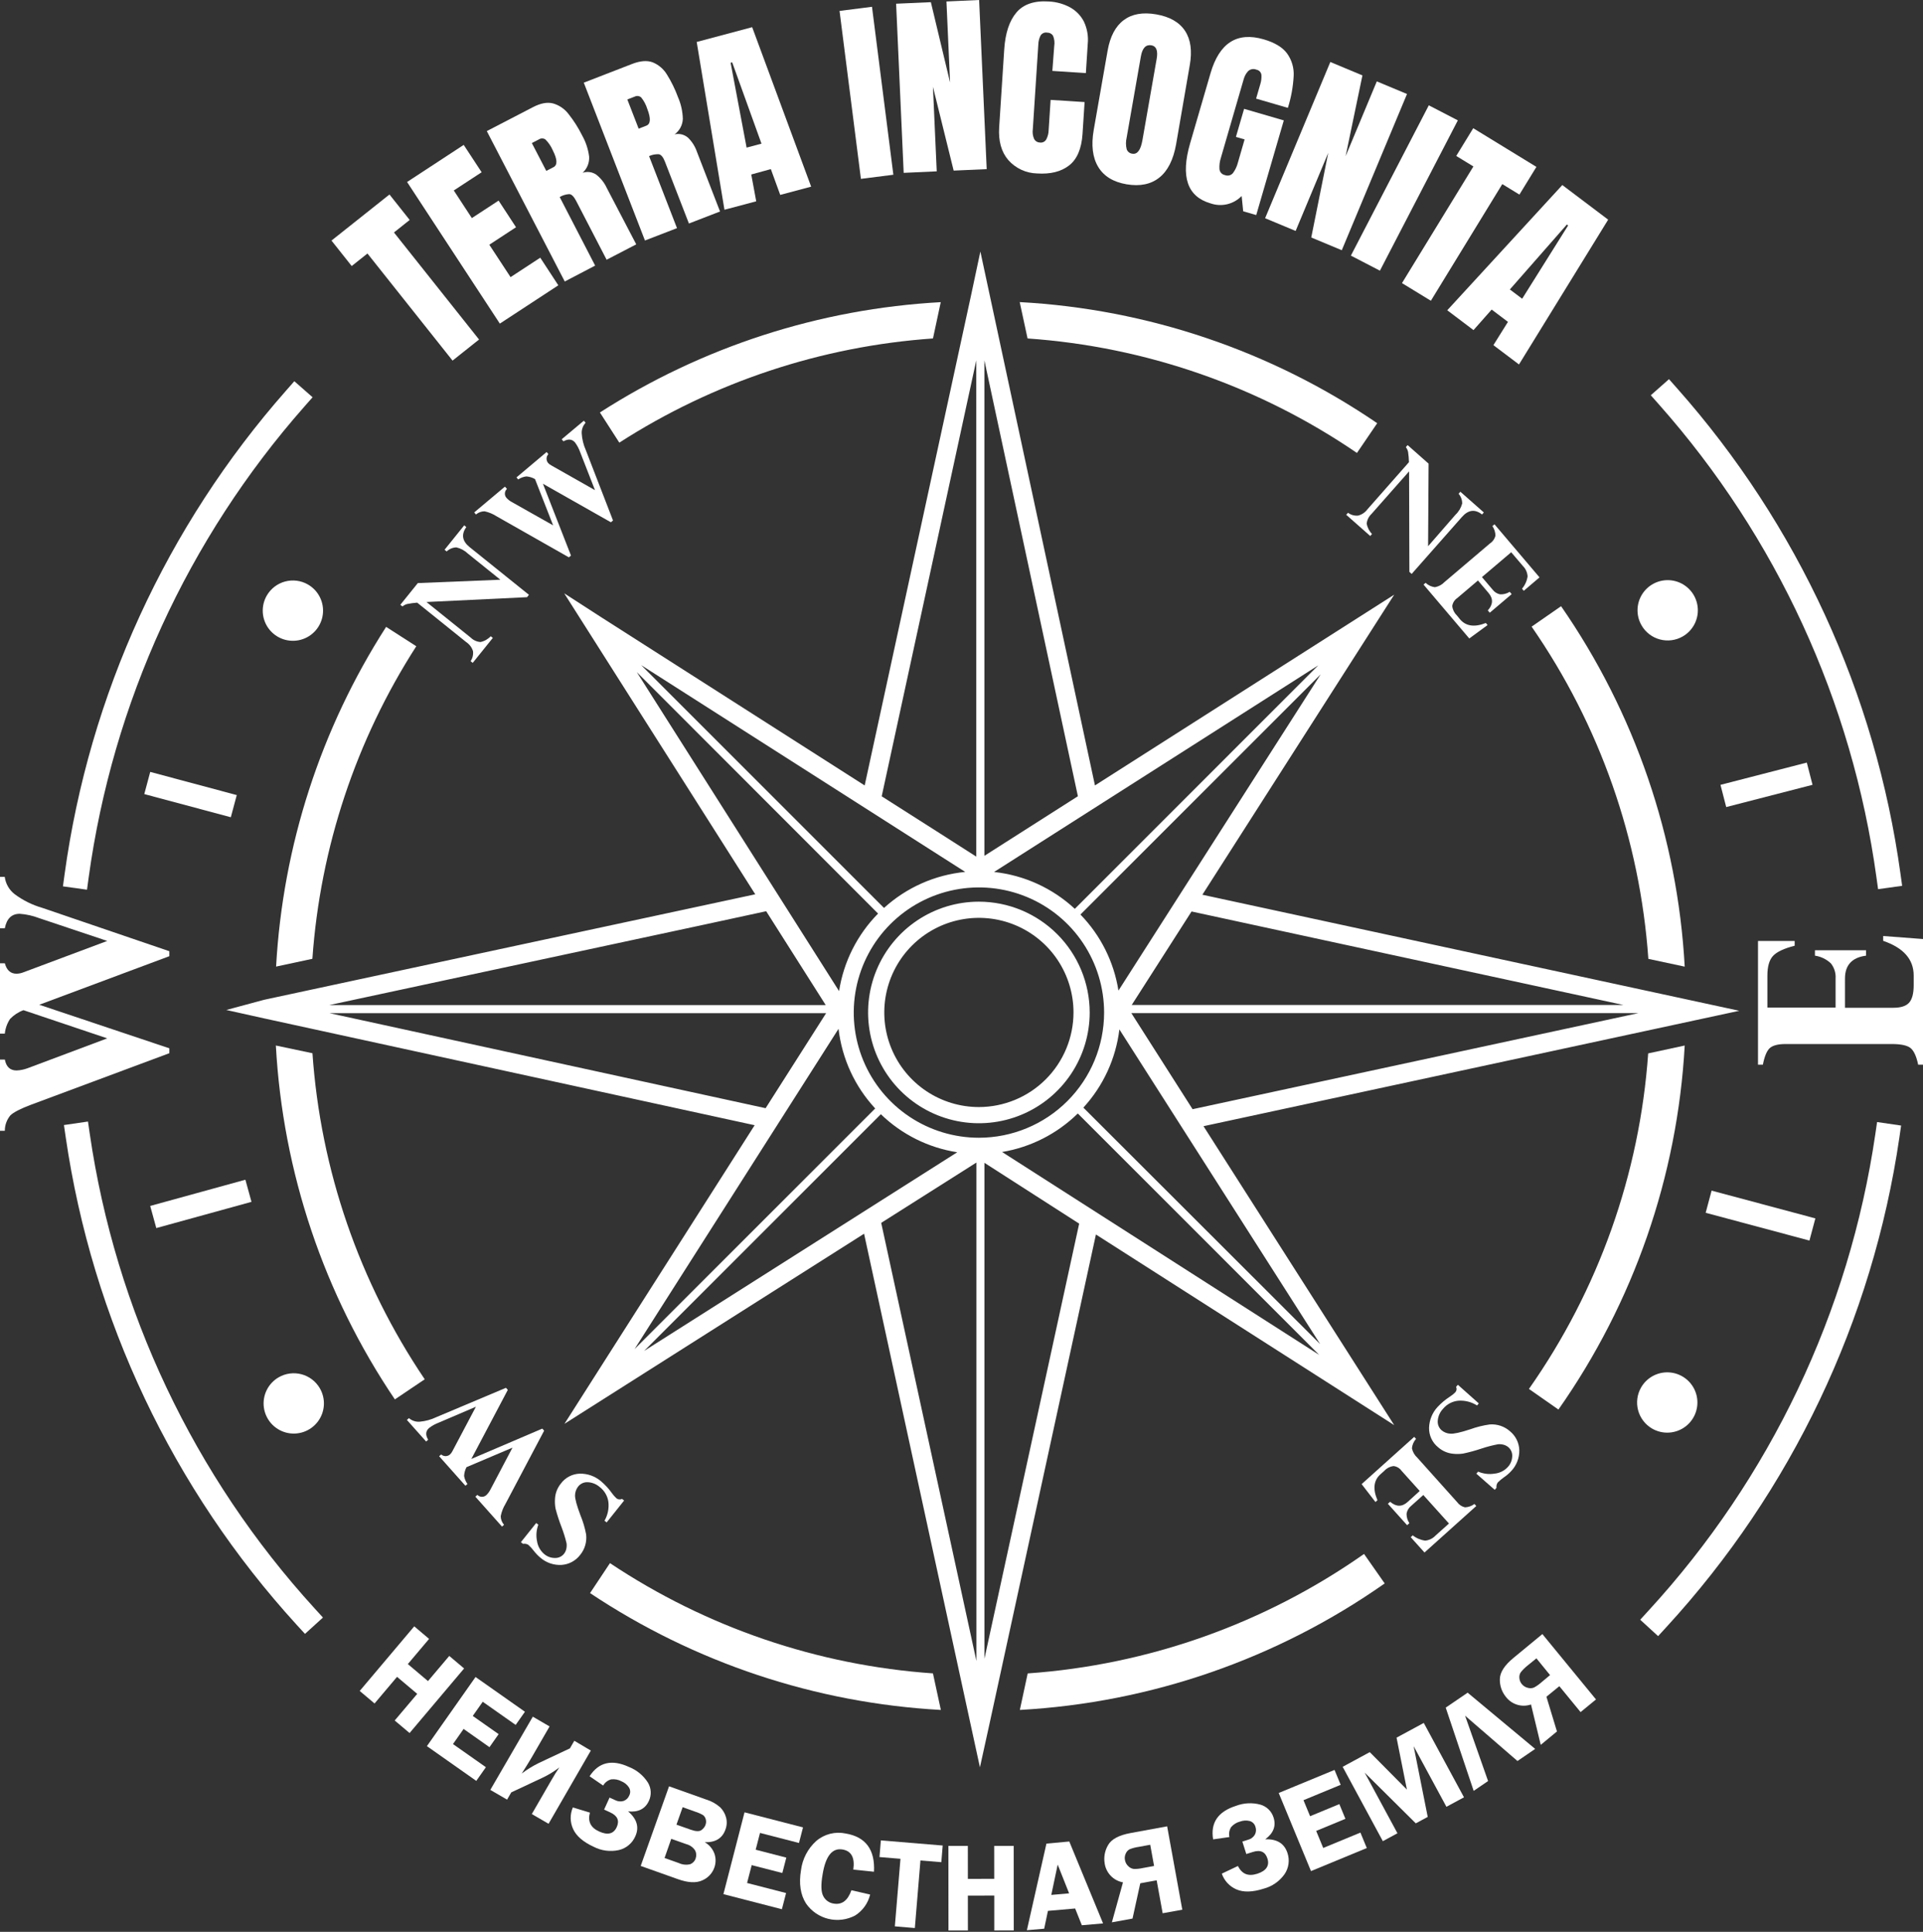 <?xml version="1.0" encoding="UTF-8"?> <svg xmlns="http://www.w3.org/2000/svg" width="636" height="639" viewBox="0 0 636 639" fill="none"><rect x="0" y="0" width="636" height="639" fill="#333333" stroke="none"/> <path d="M91.314 319.718L103.318 317.146C105.912 280.347 117.729 244.793 137.679 213.762L127.704 207.355C106.075 241.039 93.538 279.75 91.314 319.718Z" fill="white"></path> <path d="M103.34 348.381L91.235 345.832C93.527 387.691 107.131 428.144 130.596 462.883L140.472 456.233C118.824 424.174 106.016 386.972 103.34 348.381Z" fill="white"></path> <path d="M557.19 319.739C554.837 276.983 540.684 235.716 516.3 200.516L506.557 207.277C529.064 239.774 542.401 277.734 545.164 317.168L557.19 319.739Z" fill="white"></path> <path d="M515.424 466.242C540.323 430.796 554.792 389.083 557.19 345.832L545.108 348.437C542.295 388.33 528.66 426.701 505.67 459.425L515.424 466.242Z" fill="white"></path> <path d="M451.135 514.005C418.336 537.046 379.876 550.708 339.892 553.521L337.298 565.603C380.639 563.204 422.441 548.709 457.963 523.759L451.135 514.005Z" fill="white"></path> <path d="M308.556 553.51C270.384 550.846 233.567 538.276 201.735 517.042L195.151 526.951C229.672 549.979 269.738 563.326 311.172 565.603L308.556 553.51Z" fill="white"></path> <path d="M308.567 111.952L311.138 99.947C271.037 102.146 232.193 114.719 198.41 136.437L204.828 146.413C235.96 126.386 271.64 114.533 308.567 111.952Z" fill="white"></path> <path d="M339.848 111.952C378.881 114.67 416.485 127.744 448.785 149.828L455.491 139.985C420.479 116.08 379.586 102.226 337.254 99.926L339.848 111.952Z" fill="white"></path> <path d="M556.503 210.537C558.22 209.557 559.607 208.089 560.488 206.32C561.369 204.55 561.705 202.559 561.452 200.599C561.2 198.638 560.371 196.797 559.07 195.309C557.77 193.82 556.056 192.752 554.148 192.238C552.239 191.725 550.22 191.791 548.349 192.427C546.477 193.063 544.837 194.24 543.636 195.81C542.434 197.38 541.727 199.271 541.602 201.243C541.477 203.216 541.941 205.181 542.936 206.89C544.259 209.164 546.427 210.823 548.968 211.506C551.51 212.189 554.218 211.841 556.503 210.537Z" fill="white"></path> <path d="M546.371 472.515C548.077 473.515 550.042 473.985 552.015 473.865C553.989 473.746 555.882 473.043 557.456 471.846C559.029 470.648 560.211 469.01 560.851 467.14C561.492 465.269 561.562 463.251 561.053 461.34C560.545 459.43 559.479 457.713 557.993 456.409C556.507 455.105 554.667 454.272 552.707 454.016C550.746 453.76 548.754 454.092 546.982 454.97C545.211 455.848 543.741 457.233 542.758 458.948C541.451 461.229 541.097 463.934 541.774 466.475C542.45 469.016 544.103 471.187 546.371 472.515Z" fill="white"></path> <path d="M92.178 455.568C90.465 456.554 89.084 458.027 88.209 459.8C87.334 461.573 87.006 463.566 87.266 465.525C87.526 467.485 88.363 469.323 89.669 470.807C90.976 472.29 92.694 473.352 94.605 473.858C96.516 474.363 98.534 474.289 100.403 473.646C102.272 473.002 103.908 471.818 105.103 470.243C106.298 468.668 106.998 466.774 107.114 464.8C107.231 462.827 106.758 460.863 105.757 459.159C104.424 456.891 102.249 455.242 99.707 454.569C97.163 453.896 94.458 454.255 92.178 455.568Z" fill="white"></path> <path d="M88.254 196.958C87.258 198.666 86.792 200.631 86.915 202.604C87.038 204.577 87.744 206.469 88.944 208.04C90.144 209.61 91.783 210.789 93.655 211.427C95.526 212.064 97.544 212.131 99.454 211.62C101.363 211.108 103.077 210.041 104.379 208.553C105.681 207.065 106.511 205.224 106.765 203.264C107.019 201.303 106.684 199.312 105.804 197.542C104.924 195.772 103.538 194.303 101.821 193.322C99.537 192.017 96.83 191.667 94.289 192.348C91.748 193.029 89.579 194.686 88.254 196.958Z" fill="white"></path> <path d="M56.009 346.753L12.991 332.343L56.009 316.282V314.641L13.989 300.298C10.716 299.355 7.638 297.834 4.899 295.809C3.989 295.118 3.226 294.252 2.655 293.262C2.084 292.273 1.716 291.179 1.574 290.045H0V307.037H1.596C2.209 303.852 3.854 302.26 6.529 302.26C8.743 302.419 10.921 302.909 12.991 303.712L35.47 311.238L7.837 321.58C7.084 321.893 6.28 322.063 5.465 322.079C3.525 322.079 2.228 320.97 1.596 318.62H0V341.898H1.596C1.768 340.163 2.362 338.496 3.325 337.043C4.564 335.751 6.08 334.758 7.759 334.139L35.47 343.461L9.167 353.326C7.986 353.776 6.739 354.031 5.476 354.079C3.347 354.079 2.058 352.879 1.607 350.477H0V374.042H1.596C1.586 372.175 2.238 370.364 3.436 368.932C4.485 367.905 6.787 366.723 10.342 365.386L56.009 348.371V346.753Z" fill="white"></path> <path d="M449.161 170.544C447.975 170.659 446.789 170.327 445.836 169.613L445.237 170.278L453.185 177.295L453.772 176.618C452.841 175.676 452.225 174.468 452.01 173.16C452.15 171.942 452.72 170.814 453.617 169.979L466.032 155.913L466.131 189.166L466.885 189.842L483.512 170.999C485.618 168.604 487.846 168.338 490.162 170.178L490.75 169.502L482.991 162.652L482.403 163.328C483.189 164.225 483.612 165.383 483.589 166.576C483.206 167.988 482.439 169.266 481.372 170.267L472.316 180.675L472.483 153.363L465.544 147.223L464.956 147.899C465.316 148.363 465.57 148.9 465.699 149.473C465.864 150.6 465.961 151.737 465.987 152.876L452.243 168.483C451.488 169.509 450.398 170.238 449.161 170.544Z" fill="white"></path> <path d="M492.768 179.766L477.737 192.535C476.887 193.428 475.771 194.023 474.556 194.231C473.409 194.087 472.338 193.583 471.497 192.79L470.81 193.367L485.94 211.19L491.992 206.757L491.415 206.069C487.669 207.547 484.824 207.141 482.88 204.85L481.772 203.487C480.94 202.684 480.422 201.611 480.309 200.461C480.381 199.937 480.562 199.435 480.841 198.986C481.12 198.537 481.49 198.152 481.927 197.856L488.811 192.014L492.313 196.138C493.909 198.022 493.828 199.947 492.069 201.913L492.712 202.677L499.961 196.526L499.319 195.761C498.364 196.356 497.25 196.645 496.126 196.592C495.127 196.392 494.238 195.827 493.632 195.007L490.13 190.884L499.806 182.67L503.664 187.204C504.587 188.129 505.142 189.358 505.227 190.662C504.997 192.161 504.361 193.568 503.387 194.73L503.963 195.417L509.173 190.983L494.275 173.426L493.588 174.013C494.22 174.944 494.571 176.037 494.597 177.161C494.343 178.231 493.688 179.164 492.768 179.766Z" fill="white"></path> <path d="M132.403 200.051L133.102 200.605C133.553 200.225 134.083 199.948 134.653 199.796C135.752 199.576 136.862 199.424 137.979 199.341L154.217 212.41C155.273 213.113 156.056 214.158 156.434 215.369C156.585 216.536 156.305 217.719 155.647 218.695L156.346 219.26L162.996 211.002L162.298 210.448C161.397 211.422 160.216 212.092 158.917 212.365C157.698 212.282 156.549 211.763 155.681 210.902L141.049 199.131L174.302 197.534L174.934 196.747L155.337 180.985C152.854 178.99 152.488 176.784 154.228 174.335L153.53 173.77L147.035 181.839L147.733 182.404C148.595 181.571 149.738 181.092 150.936 181.063C152.357 181.383 153.664 182.084 154.716 183.091L165.49 191.759L138.189 192.868L132.403 200.051Z" fill="white"></path> <path d="M166.997 160.967L156.844 169.491L157.42 170.179C158.216 169.496 159.231 169.122 160.28 169.126C161.716 169.443 163.083 170.017 164.315 170.821L188.146 184.355L188.844 183.768L179.567 160.014L202.035 172.75L202.744 172.163L193.744 148.885C192.964 147.134 192.506 145.257 192.391 143.343C192.362 142.703 192.46 142.064 192.681 141.462C192.902 140.861 193.24 140.309 193.677 139.841L193.101 139.153L185.774 145.294L186.35 145.981C187.947 145.095 189.221 145.228 190.197 146.38C190.94 147.396 191.526 148.517 191.937 149.706L196.781 162.131L182.371 153.962C181.949 153.757 181.573 153.471 181.263 153.12C180.924 152.704 180.747 152.179 180.766 151.643C180.784 151.107 180.996 150.596 181.362 150.204L180.786 149.517L170.81 157.919L171.386 158.595C172.19 158.047 173.114 157.701 174.08 157.587C175.091 157.664 176.072 157.967 176.951 158.473L182.936 173.77L169.181 166.011C168.556 165.668 167.994 165.222 167.518 164.692C167.145 164.277 166.952 163.731 166.981 163.174C167.011 162.617 167.259 162.095 167.673 161.721L166.997 160.967Z" fill="white"></path> <path d="M194.376 490.273C195.83 490.34 197.22 490.895 198.322 491.847C199.106 492.443 199.765 493.187 200.261 494.037C200.758 494.887 201.082 495.827 201.215 496.802C201.463 498.956 201.012 501.132 199.929 503.009L200.638 503.575L206.413 496.337L205.715 495.782C205.423 495.941 205.089 496.006 204.758 495.971C204.428 495.935 204.116 495.8 203.864 495.583C203.301 495.062 202.795 494.483 202.356 493.854C201.321 492.4 200.107 491.081 198.743 489.93C196.801 488.285 194.327 487.402 191.782 487.447C190.544 487.479 189.33 487.795 188.235 488.372C187.139 488.948 186.191 489.77 185.464 490.772C184.314 492.194 183.646 493.945 183.557 495.771C183.476 496.884 183.543 498.002 183.757 499.097C184.293 501.119 184.941 503.109 185.697 505.06C186.38 506.83 186.943 508.645 187.381 510.491C187.462 511.128 187.428 511.773 187.282 512.398C187.147 512.967 186.89 513.501 186.528 513.961C186.172 514.406 185.717 514.762 185.199 515C184.682 515.239 184.116 515.353 183.546 515.335C182.248 515.346 180.989 514.89 179.999 514.049C178.721 512.966 177.876 511.459 177.616 509.804C177.238 507.979 177.384 506.085 178.037 504.34L177.339 503.774L172.273 510.114L172.983 510.669C173.591 510.548 174.223 510.667 174.745 511.001C175.399 511.595 175.996 512.248 176.53 512.952C177.178 513.803 177.922 514.577 178.747 515.258C180.683 516.932 183.197 517.783 185.752 517.63C186.954 517.547 188.124 517.207 189.183 516.633C190.243 516.06 191.167 515.265 191.893 514.304C192.652 513.372 193.217 512.298 193.555 511.145C193.89 509.98 193.992 508.759 193.855 507.554C193.45 505.377 192.819 503.248 191.97 501.203C190.751 497.966 190.156 495.775 190.186 494.63C190.198 493.572 190.556 492.548 191.206 491.714C191.58 491.238 192.063 490.858 192.615 490.607C193.167 490.356 193.77 490.242 194.376 490.273Z" fill="white"></path> <path d="M179.966 473.226L179.356 472.55L155.89 482.581L167.95 459.736L167.341 459.049L144.329 468.748C142.587 469.58 140.71 470.094 138.787 470.266C137.498 470.354 136.227 469.927 135.251 469.08L134.575 469.679L140.938 476.817L141.603 476.219C140.672 474.645 140.76 473.37 141.891 472.361C142.894 471.583 144.012 470.966 145.205 470.532L157.398 465.312L149.639 479.987C149.442 480.405 149.168 480.781 148.83 481.096C148.425 481.451 147.905 481.647 147.367 481.647C146.828 481.647 146.308 481.451 145.903 481.096L145.238 481.683L153.929 491.448L154.605 490.861C154.027 490.076 153.647 489.164 153.496 488.201C153.545 487.186 153.818 486.194 154.294 485.297L169.491 478.846L162.131 492.834C161.802 493.465 161.371 494.038 160.856 494.53C160.453 494.914 159.914 495.122 159.357 495.11C158.801 495.097 158.271 494.865 157.886 494.463L157.221 495.062L166.033 504.96L166.709 504.362C166.011 503.58 165.617 502.572 165.6 501.524C165.879 500.085 166.412 498.708 167.174 497.456L179.966 473.226Z" fill="white"></path> <path d="M494.297 487.436C492.46 487.735 490.576 487.504 488.865 486.77L488.267 487.447L494.352 492.789L494.94 492.113C494.851 491.497 495.002 490.87 495.361 490.362C495.985 489.737 496.663 489.169 497.389 488.666C498.269 488.075 499.076 487.383 499.795 486.604C501.557 484.749 502.523 482.279 502.488 479.721C502.457 478.512 502.166 477.323 501.634 476.237C501.103 475.15 500.343 474.191 499.407 473.425C498.511 472.625 497.463 472.015 496.325 471.629C495.178 471.239 493.965 471.081 492.756 471.164C490.563 471.464 488.408 471.995 486.327 472.749C483.002 473.857 480.785 474.312 479.676 474.223C478.624 474.178 477.615 473.788 476.806 473.114C476.343 472.716 475.985 472.211 475.761 471.644C475.537 471.076 475.454 470.462 475.52 469.856C475.647 468.405 476.265 467.04 477.271 465.987C477.899 465.229 478.671 464.603 479.542 464.144C480.414 463.686 481.367 463.404 482.348 463.316C484.514 463.172 486.669 463.723 488.5 464.89L489.087 464.214L482.17 458.051L481.572 458.727C481.72 459.023 481.772 459.358 481.723 459.685C481.673 460.013 481.524 460.317 481.295 460.556C480.753 461.099 480.15 461.579 479.499 461.986C478.01 462.959 476.644 464.11 475.431 465.411C473.709 467.286 472.718 469.717 472.638 472.261C472.61 473.496 472.866 474.722 473.387 475.842C473.908 476.963 474.679 477.948 475.642 478.723C477.017 479.936 478.739 480.684 480.563 480.862C481.67 480.983 482.787 480.965 483.888 480.807C485.936 480.375 487.957 479.823 489.941 479.155C491.753 478.548 493.604 478.066 495.483 477.715C496.121 477.663 496.763 477.726 497.378 477.903C497.937 478.066 498.454 478.345 498.897 478.723C499.326 479.1 499.662 479.572 499.877 480.101C500.093 480.63 500.182 481.202 500.138 481.771C500.087 483.068 499.572 484.303 498.686 485.252C497.539 486.492 495.978 487.269 494.297 487.436Z" fill="white"></path> <path d="M471.353 509.594C469.85 509.395 468.429 508.794 467.241 507.853L466.576 508.463L471.131 513.529L488.257 498.143L487.647 497.478C486.74 498.145 485.657 498.53 484.532 498.587C483.493 498.356 482.574 497.753 481.95 496.891L468.759 482.171C467.845 481.347 467.219 480.251 466.975 479.045C467.085 477.893 467.559 476.807 468.327 475.941L467.728 475.276L450.337 490.905L454.904 496.824L455.569 496.226C453.987 492.531 454.313 489.679 456.544 487.669L457.874 486.472C458.656 485.624 459.712 485.078 460.856 484.931C461.383 484.986 461.892 485.152 462.35 485.418C462.809 485.683 463.206 486.042 463.516 486.472L469.546 493.178L465.545 496.813C463.705 498.476 461.776 498.454 459.759 496.747L459.016 497.412L465.378 504.495L466.121 503.819C465.498 502.885 465.177 501.782 465.201 500.66C465.372 499.653 465.908 498.745 466.709 498.11L470.732 494.508L479.223 503.941L474.789 507.909C473.893 508.878 472.668 509.479 471.353 509.594Z" fill="white"></path> <path d="M49.685 255.328L47.721 262.662L76.341 270.326L78.305 262.991L49.685 255.328Z" fill="white"></path> <path d="M566.086 393.823L564.122 401.157L598.439 410.346L600.402 403.011L566.086 393.823Z" fill="white"></path> <path d="M81.158 390.22L49.676 398.892L51.692 406.212L83.174 397.54L81.158 390.22Z" fill="white"></path> <path d="M597.569 252.241L569.019 259.604L570.915 266.956L599.465 259.593L597.569 252.241Z" fill="white"></path> <path d="M622.832 309.609V311.206C629.556 313.511 632.919 317.331 632.919 322.667V325.881C632.919 328.608 632.409 330.537 631.411 331.656C630.414 332.776 628.673 333.341 626.213 333.341H610.196V323.664C610.196 319.231 612.52 316.711 617.168 316.105V314.32H600.264V316.105C602.239 316.396 604.076 317.286 605.529 318.654C606.658 320.07 607.216 321.858 607.092 323.664V333.286H584.535V322.711C584.535 319.741 585.145 317.568 586.375 316.216C587.606 314.863 590 313.733 593.558 312.824V311.25H581.432V352.173H583.039C583.564 349.491 584.303 347.681 585.256 346.742C586.242 345.811 588.005 345.334 590.565 345.334H625.658C628.751 345.334 630.846 345.8 631.921 346.698C632.996 347.596 633.828 349.424 634.404 352.173H636V310.607L622.832 309.609Z" fill="white"></path> <path d="M323.752 298.248C316.505 298.248 309.42 300.397 303.394 304.424C297.367 308.45 292.67 314.174 289.897 320.87C287.123 327.566 286.398 334.934 287.812 342.042C289.226 349.151 292.716 355.68 297.841 360.805C302.965 365.93 309.495 369.42 316.603 370.834C323.712 372.248 331.08 371.522 337.776 368.749C344.472 365.975 350.195 361.278 354.222 355.252C358.248 349.226 360.397 342.141 360.397 334.893C360.386 325.178 356.521 315.864 349.651 308.994C342.782 302.124 333.468 298.26 323.752 298.248ZM323.752 366.184C317.564 366.184 311.514 364.349 306.368 360.911C301.222 357.472 297.211 352.585 294.843 346.868C292.475 341.15 291.855 334.858 293.062 328.788C294.27 322.718 297.25 317.143 301.626 312.767C306.002 308.391 311.578 305.41 317.648 304.203C323.718 302.996 330.009 303.615 335.727 305.984C341.445 308.352 346.332 312.363 349.77 317.509C353.208 322.654 355.044 328.704 355.044 334.893C355.035 343.189 351.735 351.143 345.869 357.01C340.003 362.876 332.049 366.175 323.752 366.184Z" fill="white"></path> <path d="M461.111 196.703L362.138 259.796L324.241 83.199L321.192 97.542L285.977 259.807C250.607 237.239 203.731 207.311 198.965 204.241L186.606 196.26L249.787 295.809L231.542 299.733C177.472 311.338 95.747 328.885 87.966 330.57C87.445 330.669 87.19 330.747 87.19 330.747L74.842 334.072L87.301 336.843L249.587 372.191L186.683 470.964L285.778 408.083L324.096 584.579L327.167 570.624L362.46 408.338L461.111 471.397L398.04 372.513L575.235 334.338L397.664 295.953L461.111 196.703ZM213.042 446.845L291.331 368.556C298.25 375.258 307.075 379.653 316.592 381.137L213.042 446.845ZM277.331 340.302C278.465 350.151 282.713 359.382 289.458 366.649L209.883 446.224L277.331 340.302ZM323.764 376.337C315.576 376.337 307.571 373.909 300.763 369.36C293.955 364.811 288.649 358.345 285.515 350.78C282.382 343.215 281.562 334.891 283.159 326.86C284.757 318.829 288.7 311.452 294.49 305.662C300.279 299.872 307.656 295.929 315.687 294.332C323.718 292.735 332.042 293.554 339.607 296.688C347.172 299.821 353.638 305.128 358.187 311.936C362.736 318.744 365.164 326.749 365.164 334.937C365.152 345.913 360.787 356.437 353.025 364.198C345.264 371.96 334.74 376.325 323.764 376.337ZM355.476 300.619C348.123 293.782 338.757 289.505 328.774 288.427L435.982 220.091L355.476 300.619ZM292.373 300.32L212.067 220.014C242.438 239.412 304.588 279.071 319.23 288.405C309.228 289.38 299.808 293.559 292.373 300.32ZM290.411 302.182C283.522 309.164 279.007 318.138 277.509 327.832L210.603 222.308L290.411 302.182ZM356.441 368.29L436.304 448.164L331.423 381.048C340.891 379.475 349.643 375.02 356.485 368.29H356.441ZM358.303 366.372C364.88 359.205 369.047 350.158 370.219 340.501L436.625 444.606L358.303 366.372ZM369.908 327.665C368.413 318.183 364.022 309.394 357.339 302.504L436.78 223.062L369.908 327.665ZM325.571 283.084V119.19L356.496 263.376L325.571 283.084ZM322.888 119.19V283.35C317.734 280.025 305.973 272.543 291.608 263.398L322.888 119.19ZM232.905 305.84L253.4 301.407L273.086 332.443H108.926L232.905 305.84ZM109.004 335.136H273.219L253.212 366.561L109.004 335.136ZM322.933 384.539V549.409L291.442 404.491L322.933 384.539ZM325.582 548.677V384.628L356.917 404.746L325.582 548.677ZM374.176 335.114H541.871L394.427 366.893L374.176 335.114ZM536.95 332.421H374.298L394.083 301.495L536.95 332.421Z" fill="white"></path> <path d="M121.529 83.853L149.673 119.278L158.44 112.306L130.297 76.892L135.496 72.757L128.812 64.333L109.636 79.574L116.32 87.998L121.529 83.853Z" fill="white"></path> <path d="M184.655 94.372L178.68 85.239L168.859 91.668L161.832 80.949L170.666 75.163L164.902 66.351L156.057 72.137L150.082 63.004L159.294 56.974L153.363 47.929L134.631 60.199L165.312 107.042L184.655 94.372Z" fill="white"></path> <path d="M196.837 87.855L185.11 65.176C186.061 64.605 187.138 64.274 188.246 64.212C189.022 64.212 189.787 64.999 190.541 66.429L200.628 85.915L210.426 80.827L200.628 62.072C199.843 60.388 198.669 58.914 197.203 57.772C196.553 57.324 195.808 57.035 195.026 56.927C194.245 56.819 193.449 56.896 192.702 57.151C193.438 56.471 194.011 55.636 194.382 54.706C194.752 53.775 194.909 52.774 194.842 51.775C194.528 49.302 193.733 46.915 192.503 44.748C191.273 42.271 189.787 39.93 188.069 37.764C186.78 36.043 184.961 34.793 182.893 34.206C180.986 33.718 178.769 34.14 176.242 35.459L161.001 43.362L186.783 93.109L196.837 87.855ZM183.07 55.289L180.676 56.53L175.898 47.319L178.215 46.122C178.534 45.906 178.911 45.791 179.296 45.791C179.681 45.791 180.057 45.906 180.376 46.122C181.412 47.148 182.24 48.363 182.815 49.702C184.345 52.717 184.43 54.579 183.07 55.289Z" fill="white"></path> <path d="M223.905 75.462L214.671 51.642C215.679 51.173 216.787 50.96 217.897 51.021C218.662 51.154 219.338 51.974 219.925 53.493L227.851 73.932L238.137 69.953L230.489 50.19C229.887 48.433 228.881 46.842 227.552 45.545C226.952 45.024 226.238 44.651 225.468 44.459C224.697 44.266 223.892 44.258 223.118 44.437C223.926 43.845 224.59 43.078 225.061 42.193C225.531 41.308 225.795 40.328 225.833 39.327C225.772 36.852 225.23 34.412 224.237 32.144C223.28 29.527 222.054 27.016 220.579 24.651C219.483 22.831 217.827 21.415 215.858 20.616C214.029 19.929 211.767 20.107 209.096 21.137L193.079 27.345L213.308 79.552L223.905 75.462ZM207.478 32.898L209.916 31.956C210.259 31.782 210.645 31.715 211.027 31.762C211.408 31.809 211.766 31.97 212.056 32.222C212.969 33.352 213.658 34.646 214.084 36.035C215.303 39.183 215.192 41.03 213.751 41.577L211.224 42.563L207.478 32.898Z" fill="white"></path> <path d="M250.108 66.584L248.467 57.716L254.941 55.932L258.044 64.467L268.275 61.74L248.767 8.989L230.422 13.877L239.6 69.377L250.108 66.584ZM242.16 20.628L251.848 47.519L246.927 48.827L241.639 20.761L242.16 20.628Z" fill="white"></path> <path d="M288.397 2.248L277.665 3.613L284.732 59.164L295.464 57.799L288.397 2.248Z" fill="white"></path> <path d="M309.808 56.675L308.556 28.709L315.406 56.431L326.335 55.943L323.83 0L313.023 0.488L314.22 27.279L307.869 0.72L296.374 1.23L298.879 57.173L309.808 56.675Z" fill="white"></path> <path d="M342.995 57.372C347.429 57.66 350.961 56.777 353.591 54.723C356.222 52.668 357.7 49.206 358.025 44.337L358.712 33.762L347.473 33.042L346.819 43.106C346.791 44.153 346.525 45.18 346.043 46.11C345.839 46.475 345.53 46.769 345.157 46.955C344.783 47.141 344.362 47.21 343.948 47.152C343.563 47.148 343.186 47.043 342.853 46.849C342.521 46.655 342.245 46.377 342.053 46.044C341.578 45.004 341.417 43.848 341.587 42.718L343.405 14.741C343.427 13.713 343.677 12.702 344.136 11.782C344.358 11.408 344.69 11.112 345.088 10.935C345.485 10.758 345.927 10.709 346.353 10.795C346.73 10.786 347.102 10.873 347.436 11.047C347.769 11.222 348.053 11.478 348.26 11.793C348.717 12.873 348.86 14.06 348.67 15.218L348.049 23.454L359.134 24.174L359.754 14.531C360.015 11.979 359.566 9.406 358.458 7.093C357.426 5.113 355.829 3.484 353.869 2.415C351.73 1.27 349.364 0.615 346.941 0.498C342.093 0.173 338.502 1.385 336.167 4.134C333.832 6.882 332.487 10.947 332.132 16.326L330.458 42.12C330.17 46.65 331.175 50.256 333.473 52.938C334.67 54.293 336.133 55.386 337.771 56.149C339.41 56.912 341.188 57.328 342.995 57.372Z" fill="white"></path> <path d="M372.613 60.963C377.046 61.702 380.649 60.963 383.42 58.746C386.213 56.529 388.053 52.849 388.962 47.806L393.496 21.558C394.331 16.836 393.806 13.049 391.922 10.197C390.037 7.344 386.867 5.53 382.411 4.754C377.978 3.978 374.394 4.61 371.659 6.65C368.925 8.689 367.144 12.07 366.317 16.792L361.728 42.995C360.856 48.028 361.347 52.092 363.202 55.188C365.057 58.285 368.194 60.209 372.613 60.963ZM372.613 45.556L377.324 18.665C377.811 15.894 378.975 14.668 380.815 14.985C382.448 15.273 383.025 16.773 382.544 19.485L377.833 46.41C377.257 49.646 376.149 51.124 374.508 50.843C374.088 50.801 373.688 50.641 373.356 50.379C373.025 50.118 372.774 49.768 372.635 49.369C372.318 48.103 372.315 46.779 372.624 45.512L372.613 45.556Z" fill="white"></path> <path d="M400.335 67.26C402.107 67.883 404.021 67.986 405.85 67.556C407.679 67.126 409.346 66.181 410.655 64.832L411.164 69.887L415.476 71.139L424.599 39.826L411.464 36.002L408.759 45.291L411.63 46.122L409.413 53.792C409.103 55.027 408.558 56.19 407.806 57.217C407.496 57.606 407.068 57.885 406.586 58.011C406.105 58.136 405.595 58.103 405.134 57.916C404.652 57.829 404.213 57.585 403.884 57.222C403.555 56.859 403.355 56.398 403.317 55.909C403.234 54.66 403.392 53.407 403.782 52.218L411.342 26.159C411.606 25.207 412.084 24.327 412.738 23.587C413.1 23.223 413.564 22.977 414.069 22.882C414.574 22.787 415.095 22.848 415.565 23.055C415.991 23.128 416.381 23.339 416.675 23.656C416.97 23.972 417.152 24.377 417.194 24.807C417.261 25.837 417.133 26.871 416.817 27.855L415.432 32.621L425.94 35.68C427.02 32.269 427.664 28.735 427.857 25.161C428.014 22.468 427.23 19.804 425.641 17.624C424.122 15.607 421.562 14.066 417.937 13.013C409.136 10.449 403.276 14.188 400.357 24.23L393.607 47.419C390.422 58.414 392.665 65.028 400.335 67.26Z" fill="white"></path> <path d="M428.511 76.393L439.296 50.556L433.676 78.555L443.774 82.767L465.344 31.091L455.357 26.924L445.038 51.675L450.602 24.94L439.983 20.506L418.413 72.181L428.511 76.393Z" fill="white"></path> <path d="M472.553 34.836L446.782 84.552L456.387 89.53L482.157 39.814L472.553 34.836Z" fill="white"></path> <path d="M487.302 55.056L463.682 93.641L473.236 99.483L496.857 60.898L502.521 64.367L508.141 55.201L487.247 42.409L481.627 51.587L487.302 55.056Z" fill="white"></path> <path d="M487.336 109.191L493.344 102.397L498.731 106.465L493.92 114.168L502.378 120.553L531.873 72.657L516.71 61.207L478.657 102.629L487.336 109.191ZM518.217 74.264L518.628 74.575L503.431 98.816L499.363 95.746L518.217 74.264Z" fill="white"></path> <path d="M29.673 374.951L29.097 370.972L21.149 372.136L21.726 376.115C30.507 436.326 57.123 492.527 98.142 537.47L100.868 540.441L106.81 535.043L104.083 532.05C64.144 488.292 38.227 433.575 29.673 374.951Z" fill="white"></path> <path d="M620.238 375.107C611.616 434.011 585.464 488.956 545.185 532.793L542.47 535.764L548.389 541.184L551.104 538.225C592.475 493.203 619.335 436.77 628.185 376.271L628.762 372.303L620.814 371.139L620.238 375.107Z" fill="white"></path> <path d="M29.318 290.3C37.261 232.445 62.1 178.221 100.724 134.42L103.384 131.405L97.343 126.096L94.694 129.111C55.029 174.096 29.519 229.785 21.36 289.202L20.816 293.182L28.775 294.29L29.318 290.3Z" fill="white"></path> <path d="M620.593 290.133L621.147 294.112L629.106 293.004L628.551 289.025C620.324 229.366 594.609 173.481 554.652 128.423L551.991 125.419L545.973 130.739L548.633 133.743C587.542 177.62 612.582 232.039 620.593 290.133Z" fill="white"></path> <path d="M148.586 547.735L141.548 556.059L134.886 550.428L141.913 542.104L137.003 537.947L118.969 559.318L123.879 563.464L131.317 554.651L137.99 560.282L130.541 569.094L135.462 573.24L153.497 551.88L148.586 547.735Z" fill="white"></path> <path d="M161.888 577.917L164.914 573.605L156.357 567.586L159.66 562.897L170.545 570.557L173.615 566.201L157.277 554.706L141.193 577.573L157.521 589.068L160.702 584.545L149.817 576.886L153.331 571.887L161.888 577.917Z" fill="white"></path> <path d="M189.943 575.801L188.49 578.317L178.093 583.205C176.142 584.175 174.287 585.325 172.551 586.641C173.66 584.89 174.768 583.139 175.81 581.365L181.762 571.057L176.22 567.831L162.165 592.05L167.707 595.265L169.093 592.871L179.446 588.016C181.409 587.086 183.267 585.949 184.988 584.624C184.212 585.732 183.292 587.195 182.228 589.058L175.887 600.042L181.43 603.257L195.407 579.037L189.943 575.801Z" fill="white"></path> <path d="M207.732 599.156C211.057 599.51 213.374 598.358 214.593 595.719C215.052 594.757 215.264 593.696 215.209 592.632C215.155 591.568 214.837 590.534 214.283 589.623C212.795 587.288 210.607 585.484 208.031 584.469C202.364 581.853 198.019 582.876 194.996 587.539L199.485 590.61C199.772 590.108 200.156 589.668 200.615 589.316C201.073 588.964 201.598 588.706 202.157 588.559C203.34 588.423 204.536 588.655 205.582 589.224C206.588 589.638 207.442 590.349 208.031 591.264C208.271 591.657 208.406 592.105 208.421 592.565C208.437 593.026 208.333 593.482 208.12 593.891C207.952 594.31 207.698 594.688 207.373 595.002C207.048 595.315 206.66 595.556 206.236 595.708C205.305 595.99 204.3 595.89 203.442 595.431L201.602 594.589L199.796 598.557L201.835 599.499C204.237 600.608 204.946 602.233 203.963 604.376C202.921 606.638 200.96 607.103 198.078 605.773C195.321 604.502 194.331 602.433 195.107 599.566L189.465 597.848C188.975 598.974 188.729 600.191 188.743 601.42C188.756 602.648 189.029 603.859 189.543 604.975C190.585 607.288 192.835 609.242 196.293 610.839C198.875 612.189 201.851 612.581 204.695 611.947C205.888 611.663 206.999 611.105 207.939 610.319C208.88 609.532 209.625 608.537 210.115 607.413C211.475 604.428 210.681 601.675 207.732 599.156Z" fill="white"></path> <path d="M239.911 605.207C240.415 603.917 240.492 602.499 240.132 601.162C239.792 599.906 239.131 598.76 238.215 597.836C236.867 596.639 235.275 595.75 233.548 595.232L221.278 590.864L211.9 617.201L224.182 621.568C227.507 622.765 230.212 622.909 232.218 622C233.159 621.609 234.007 621.024 234.706 620.283C235.405 619.542 235.94 618.662 236.275 617.7C236.775 616.267 236.794 614.711 236.33 613.266C235.763 611.608 234.607 610.216 233.083 609.353C236.596 609.464 238.88 608.078 239.911 605.207ZM230.112 614.618C229.977 615.073 229.74 615.491 229.419 615.84C229.098 616.19 228.702 616.462 228.261 616.635C227.012 616.931 225.701 616.798 224.537 616.259L219.792 614.574L222.009 608.233L227.019 610.007C228.201 610.311 229.225 611.047 229.89 612.069C230.097 612.449 230.223 612.867 230.261 613.298C230.299 613.729 230.249 614.163 230.112 614.574V614.618ZM233.338 603.633C233.069 604.326 232.597 604.92 231.985 605.34C231.298 605.85 230.101 605.806 228.394 605.196L223.727 603.545L225.778 597.77L230.001 599.277C230.879 599.55 231.724 599.922 232.517 600.386C232.957 600.719 233.27 601.192 233.404 601.727C233.59 602.338 233.567 602.993 233.338 603.589V603.633Z" fill="white"></path> <path d="M264.251 609.607L265.581 604.453L246.239 599.465L239.256 626.533L258.598 631.521L259.984 626.167L247.081 622.842L248.611 616.934L258.742 619.539L260.061 614.451L249.93 611.835L251.36 606.282L264.251 609.607Z" fill="white"></path> <path d="M279.681 606.471C277.979 606.11 276.218 606.145 274.532 606.573C272.846 607.002 271.282 607.813 269.96 608.943C267.172 611.459 265.382 614.893 264.916 618.619C264.177 623.053 264.735 626.726 266.59 629.637C268.343 632.173 270.968 633.977 273.964 634.704C276.96 635.432 280.119 635.033 282.84 633.583C285.325 632.009 287.098 629.527 287.783 626.666L281.587 625.237C280.412 628.614 278.487 630.092 275.812 629.67C275.064 629.577 274.349 629.3 273.733 628.865C273.116 628.43 272.616 627.85 272.276 627.176C271.537 625.794 271.471 623.371 272.077 619.905C273.074 613.905 275.262 611.189 278.639 611.758C281.576 612.246 282.773 614.451 282.219 618.409L289.058 619.118C289.435 611.802 286.309 607.587 279.681 606.471Z" fill="white"></path> <path d="M290.877 614.263L297.816 614.839L295.954 637.185L302.571 637.74L304.422 615.393L311.328 615.959L311.782 610.45L291.331 608.754L290.877 614.263Z" fill="white"></path> <path d="M328.818 610.572L328.829 621.468L320.106 621.479L320.095 610.583H313.666L313.688 638.549L320.117 638.538L320.106 627.01L328.841 626.999V638.538L335.281 638.527L335.258 610.572H328.818Z" fill="white"></path> <path d="M346.088 609.818L339.626 638.46L345.346 637.962L346.587 632.065L355.587 631.278L357.804 636.82L364.821 636.21L353.648 609.12L346.088 609.818ZM347.695 626.789L349.813 616.757L353.592 626.268L347.695 626.789Z" fill="white"></path> <path d="M373.943 606.316C370.042 607.025 367.559 608.366 366.461 610.339C365.392 612.16 365 614.299 365.353 616.38C365.581 617.924 366.287 619.358 367.373 620.48C368.459 621.601 369.869 622.354 371.405 622.632L367.736 635.855L374.564 634.614L377.125 622.942L382.545 621.956L384.529 632.852L391.024 631.677L386.014 604.099L373.943 606.316ZM377.756 617.932C376.84 618.136 375.902 618.225 374.963 618.198C374.281 618.101 373.649 617.782 373.167 617.289C372.584 616.754 372.194 616.041 372.059 615.261C371.911 614.53 372.004 613.772 372.325 613.099C372.577 612.502 373.022 612.006 373.589 611.691C374.565 611.304 375.585 611.036 376.626 610.893L380.417 610.195L381.691 617.211L377.756 617.932Z" fill="white"></path> <path d="M418.458 608.388C421.177 606.378 422.097 603.987 421.218 601.216C420.908 600.196 420.349 599.269 419.59 598.519C418.831 597.77 417.897 597.223 416.872 596.927C414.201 596.198 411.368 596.338 408.781 597.326C402.825 599.225 400.305 602.92 401.221 608.41L406.608 607.645C406.479 607.08 406.465 606.494 406.566 605.923C406.667 605.352 406.881 604.807 407.196 604.32C407.986 603.425 409.03 602.791 410.189 602.502C411.21 602.133 412.319 602.083 413.37 602.358C413.811 602.49 414.212 602.732 414.534 603.062C414.855 603.392 415.088 603.798 415.21 604.242C415.363 604.665 415.426 605.115 415.395 605.563C415.365 606.012 415.241 606.449 415.032 606.847C414.792 607.26 414.473 607.622 414.092 607.911C413.712 608.2 413.278 608.411 412.816 608.532L410.887 609.142L412.195 613.265L414.334 612.589C416.861 611.78 418.491 612.511 419.2 614.806C419.91 617.1 418.812 618.84 415.786 619.794C412.76 620.747 410.765 619.86 409.413 617.222L404.092 619.749C404.491 620.911 405.129 621.976 405.965 622.875C406.801 623.775 407.817 624.488 408.947 624.97C411.275 625.968 414.253 625.89 417.881 624.737C420.702 624.005 423.172 622.297 424.853 619.916C425.542 618.903 425.986 617.744 426.152 616.53C426.317 615.317 426.199 614.082 425.807 612.921C424.776 609.751 422.315 608.255 418.458 608.388Z" fill="white"></path> <path d="M437.634 611.259L435.306 605.617L444.972 601.616L442.966 596.749L433.289 600.751L431.105 595.453L443.409 590.365L441.37 585.443L422.914 593.069L433.588 618.907L452.044 611.281L449.938 606.171L437.634 611.259Z" fill="white"></path> <path d="M461.886 574.769L465.311 591.95L453.03 579.558L444.062 584.413L457.353 609.009L462.185 606.393L451.345 586.341L468.249 603.112L472.195 600.984L467.539 577.585L478.38 597.636L484.188 594.5L470.887 569.903L461.886 574.769Z" fill="white"></path> <path d="M478.147 564.837L487.392 592.371L492.158 589.123L484.554 567.509L501.879 582.495L507.732 578.493L485.397 559.894L478.147 564.837Z" fill="white"></path> <path d="M500.638 548.322C497.568 550.827 496.049 553.211 496.049 555.472C496.004 557.58 496.711 559.635 498.044 561.269C498.988 562.511 500.299 563.424 501.792 563.878C503.284 564.331 504.882 564.303 506.357 563.796L509.572 577.153L514.937 572.719L511.456 561.236L515.724 557.744L522.751 566.312L527.85 562.133L510.115 540.508L500.638 548.322ZM509.605 556.625C508.9 557.24 508.127 557.772 507.3 558.21C506.654 558.457 505.945 558.484 505.282 558.287C504.512 558.102 503.823 557.67 503.32 557.057C502.841 556.488 502.558 555.781 502.511 555.039C502.438 554.393 502.587 553.74 502.932 553.188C503.585 552.368 504.329 551.625 505.149 550.971L508.142 548.533L512.653 554.075L509.605 556.625Z" fill="white"></path> </svg> 